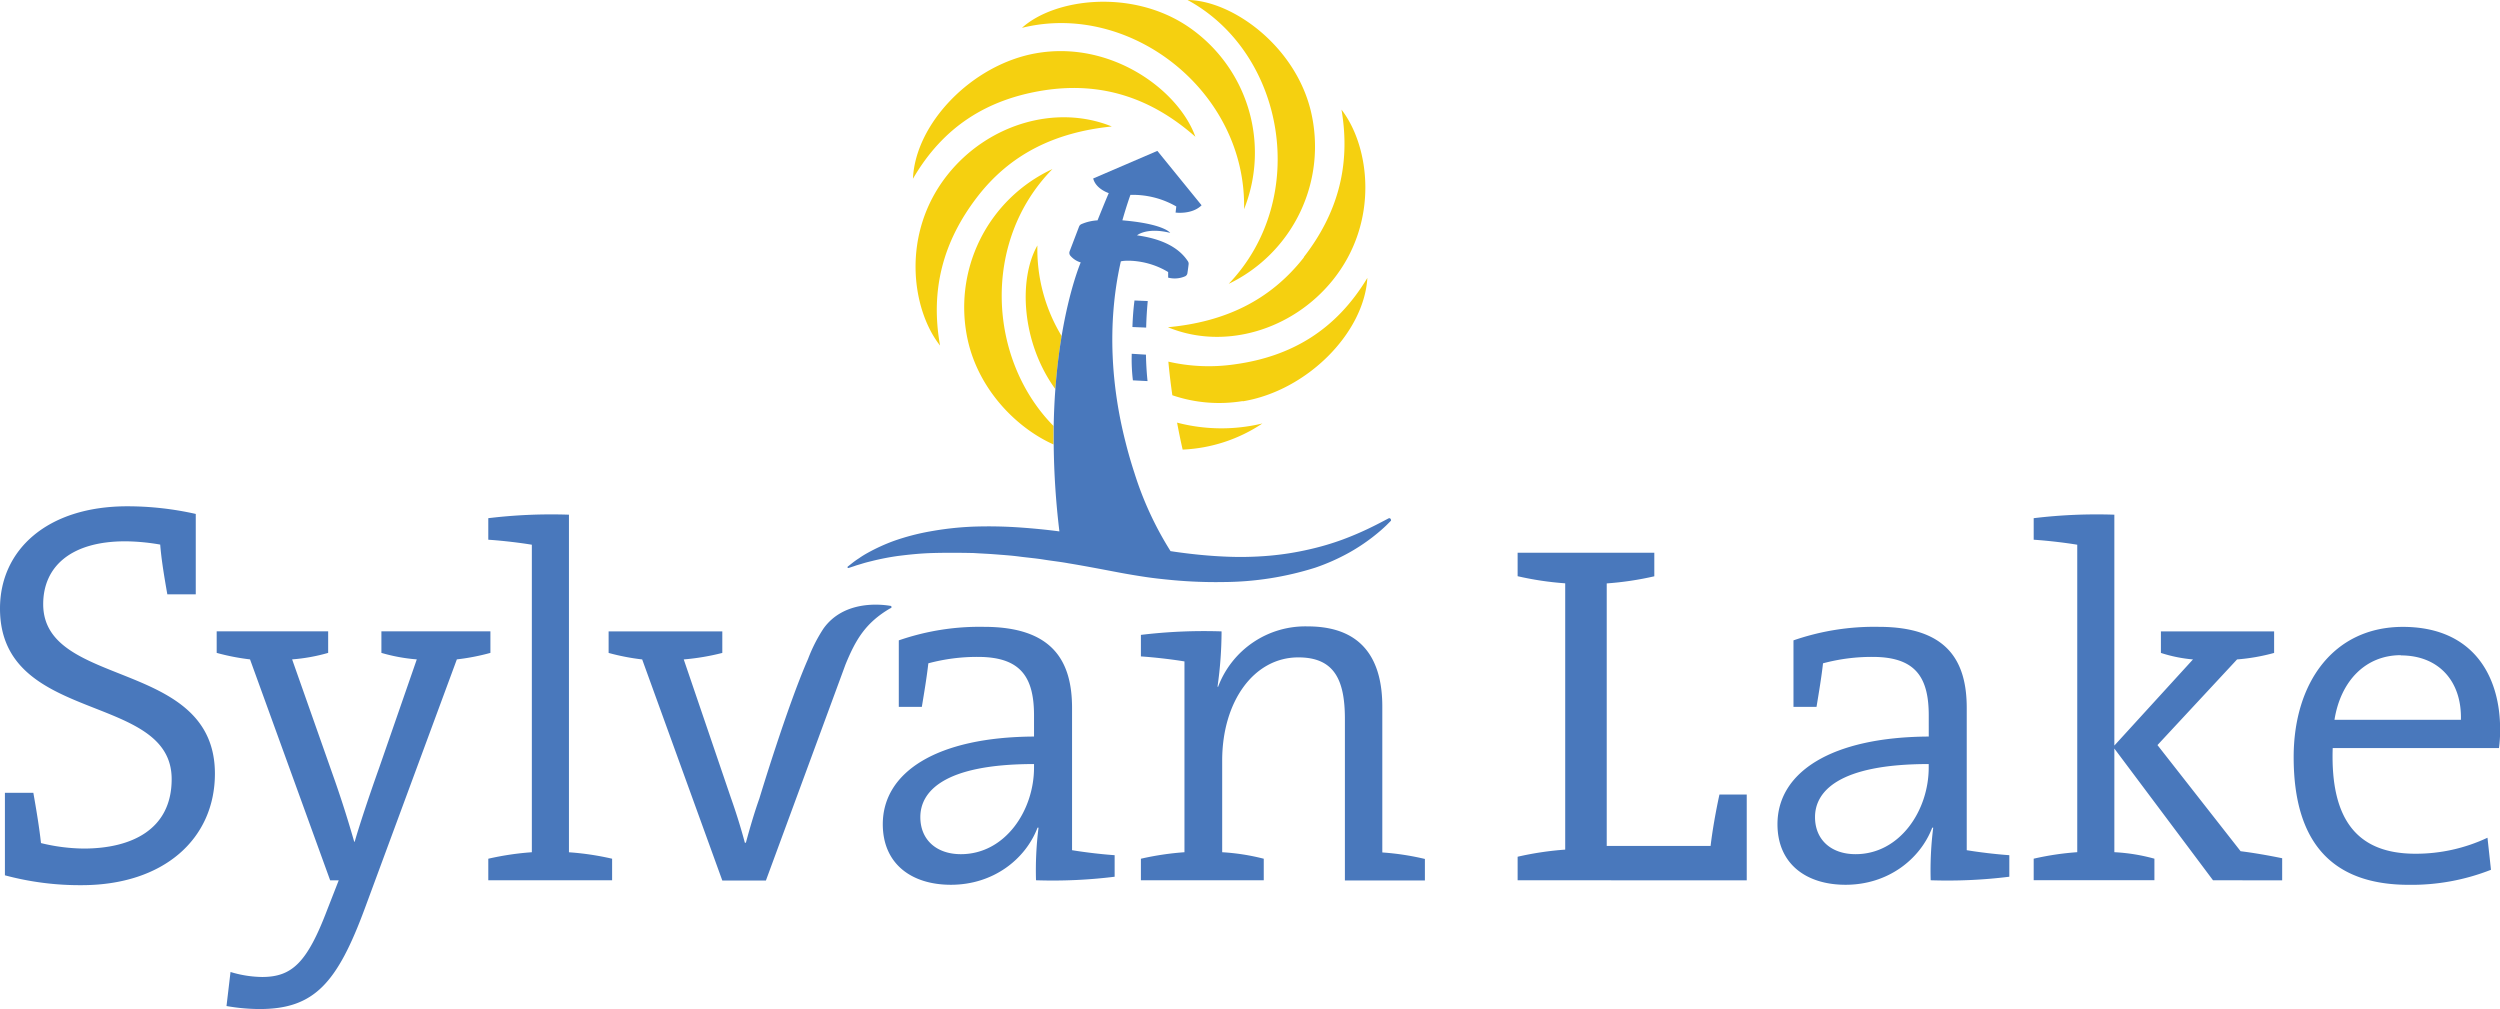 <svg xmlns="http://www.w3.org/2000/svg" width="565.34" height="228.17" viewBox="0 0 565.34 228.17"><defs><style>.a{fill:#4c6796;}.b{fill:#f5d010;}.c{fill:#4978bc;}</style></defs><path class="a" d="M244.51,43.8"/><path class="b" d="M270.32,30.93c-9.92-8.75-21.14-12.51-34.19-10.51-12.82,2-22.81,8.16-29.68,20,.55-12.51,13.29-25.74,27.7-28.35C251.15,9,266.53,20.32,270.32,30.93ZM220.84,44.73c7.56-9.93,17.79-14.82,30.58-16.13-12.79-5.17-28.16-.4-37.16,10.94-10.58,13.34-8.1,30.46-1.68,38.6C210.3,65.35,213.4,54.5,220.84,44.73ZM296.4,25C292.77,10.22,278.55.09,268.55,0c22.18,12.06,27.72,44.93,9.3,64.19A34.47,34.47,0,0,0,296.4,25ZM268.52,5.92c-12.66-8.45-30-6.31-37.42.38,24.5-6.1,50.8,14.39,50.23,41A34.47,34.47,0,0,0,268.52,5.92Zm17,89.83a39.55,39.55,0,0,1-19.34-.18c.41,2.22.84,4.27,1.26,6.1A35.17,35.17,0,0,0,285.49,95.75Zm-4.47-5c14.45-2.38,27.41-15.4,28.16-27.9-7.07,11.75-17.15,17.78-30,19.54a40.75,40.75,0,0,1-15-.61c.24,2.63.55,5.18.9,7.6A32.75,32.75,0,0,0,281,90.7Zm13.81-32.55C287.19,68,276.91,72.81,264.11,74c12.74,5.28,28.16.65,37.25-10.62,10.69-13.25,8.36-30.39,2-38.59C305.55,37.62,302.35,48.44,294.83,58.15ZM238,38.23a34.45,34.45,0,0,0-19.1,38.91c2.55,11.08,11,19.65,19.34,23.37,0-1.43,0-2.82,0-4.18C223.45,81.33,221.89,54.6,238,38.23Zm-3.42,17.3C230.27,63.16,231,77.47,238.66,88c.33-4.51.84-8.53,1.42-12A37.87,37.87,0,0,1,234.59,55.53Z"/><path class="c" d="M18.42,200.17a65.35,65.35,0,0,1-17.31-2.23V179.28H7.54c.74,4.2,1.36,8,1.73,11.37a42.07,42.07,0,0,0,9.64,1.24c10.88,0,19.91-4.33,19.91-15.7C38.83,156.4,0,163.94,0,137.61c0-13.23,10.63-23.12,28.81-23.12a70.48,70.48,0,0,1,15.46,1.73v18.18H37.84c-.74-4.2-1.36-8-1.61-11.25a47.89,47.89,0,0,0-7.91-.74c-12.24,0-18.55,5.69-18.55,14.22,0,19.17,38.83,12.24,38.83,38.33C48.59,189.66,37.09,200.17,18.42,200.17Zm84.89-51.06L82.59,205.18c-6.34,17.22-11.55,23-23.9,23a43.58,43.58,0,0,1-7.47-.68l.91-7.7a25.39,25.39,0,0,0,7.14,1.13c6.8,0,10.19-3.28,14.72-15.18l2.61-6.68H74.66L56.54,149.11A50,50,0,0,1,49,147.64v-4.87H74.21v4.87a40.36,40.36,0,0,1-8.15,1.47l9.74,27.64c1.81,5.21,3.06,9.29,4.3,13.59h.11c1-3.51,3.17-10.08,5.55-16.76l8.49-24.47a39.17,39.17,0,0,1-8-1.47v-4.87H110.9v4.87A50,50,0,0,1,103.32,149.11Zm35.11,45.08v4.87h-28v-4.87a64.22,64.22,0,0,1,9.85-1.47V123.18c-2.72-.45-6.57-.91-9.85-1.13v-4.87a118.31,118.31,0,0,1,18.24-.79v76.34A62.68,62.68,0,0,1,138.43,194.19Zm95.86,4.87a76.8,76.8,0,0,1,.57-11.89h-.23c-2.72,7.13-10,12.91-19.59,12.91-8.95,0-15.4-4.76-15.4-13.7,0-11.78,12.23-19.71,34.2-19.82V161.8c0-8.61-2.94-13.25-12.68-13.25A42.37,42.37,0,0,0,209.93,150c-.34,3.06-.91,6.46-1.47,9.85h-5.21V144.81a55.8,55.8,0,0,1,19.25-3.06c15.52,0,19.93,7.7,19.93,18.35v32.16c2.72.45,6.46.91,9.63,1.13v4.87A113.47,113.47,0,0,1,234.29,199.06Zm-.45-26.28c-20.61,0-25.71,6.34-25.71,12,0,5.1,3.62,8.38,9.17,8.38,10,0,16.54-9.85,16.54-19.59Zm70.3-10.19c0-8.83-2.38-13.93-10.53-13.93-10.08,0-17.22,10-17.22,23.33v20.73a49.31,49.31,0,0,1,9.4,1.47v4.87H258v-4.87a64.22,64.22,0,0,1,9.85-1.47V149.57c-2.72-.45-6.57-.91-9.85-1.13v-4.87a119,119,0,0,1,18.24-.79,89.53,89.53,0,0,1-.91,12.46l.11.11a21.07,21.07,0,0,1,20.27-13.7c12.91,0,16.88,8.15,16.88,18.12v33a59.2,59.2,0,0,1,9.63,1.47v4.87H304.13Zm39.06,36.47v-5.32a70.48,70.48,0,0,1,10.76-1.61V131.91a70.26,70.26,0,0,1-10.76-1.61V125H374.1v5.32a70.23,70.23,0,0,1-10.76,1.61v59.36h23.49c.37-3.21,1.11-7.54,2-11.62H395v19.41Zm93.41,0a76.81,76.81,0,0,1,.57-11.89h-.23c-2.72,7.13-10,12.91-19.59,12.91-8.95,0-15.4-4.76-15.4-13.7,0-11.78,12.23-19.71,34.21-19.82V161.8c0-8.61-2.95-13.25-12.69-13.25A42.37,42.37,0,0,0,412.25,150c-.34,3.06-.91,6.46-1.47,9.85h-5.21V144.81a55.8,55.8,0,0,1,19.25-3.06c15.52,0,19.93,7.7,19.93,18.35v32.16c2.72.45,6.46.91,9.63,1.13v4.87A113.47,113.47,0,0,1,436.6,199.06Zm-.45-26.28c-20.61,0-25.71,6.34-25.71,12,0,5.1,3.62,8.38,9.17,8.38,10,0,16.54-9.85,16.54-19.59Zm64.29,26.28-22.31-29.79v23.44a42,42,0,0,1,9.06,1.47v4.87h-27.3v-4.87a64.22,64.22,0,0,1,9.85-1.47V123.18c-2.72-.45-6.57-.91-9.85-1.13v-4.87a118.31,118.31,0,0,1,18.24-.79V168.6l17.78-19.48a32.39,32.39,0,0,1-7.25-1.47v-4.87h25.6v4.87a44.33,44.33,0,0,1-8.38,1.47l-18,19.37,18.8,24c2.72.34,6.12.91,9.4,1.59v5Zm64.67-29.9h-37.6c-.57,16.88,6.12,23.9,18.69,23.9a38.05,38.05,0,0,0,16.31-3.62l.79,7.25a49,49,0,0,1-18.57,3.4c-17,0-26.05-9.17-26.05-28.88,0-16.88,9.06-29.45,24.69-29.45s22,10.76,22,23.22A30.5,30.5,0,0,1,565.11,169.16Zm-22.2-21c-7.93,0-13.59,5.78-15,14.61H556.5C556.73,154.1,551.52,148.21,542.91,148.21ZM201.32,137c-2.27-.38-10.5-1.25-15.08,5.11a35.2,35.2,0,0,0-3.49,6.85,2.45,2.45,0,0,0-.1.24c-4.71,10.77-10.93,31.37-10.93,31.37-1.13,3.17-2.15,6.68-3.05,10h-.23c-.91-3.39-1.93-6.68-3.17-10.19l-10.65-31.26a53.09,53.09,0,0,0,8.72-1.47v-4.87H137.63v4.87a50.29,50.29,0,0,0,7.59,1.47l18.12,50h9.86l18-48.86,0,0c2.31-5.62,4.52-9.43,10.14-12.71A.22.22,0,0,0,201.32,137Zm113.17-19.62a.36.36,0,0,0-.48-.16h0l-1.26.66c-.82.43-2,1.05-3.57,1.79s-3.42,1.55-5.61,2.36a60.17,60.17,0,0,1-7.48,2.2,65.33,65.33,0,0,1-9.09,1.44,76,76,0,0,1-10.3.18c-3.59-.16-7.29-.54-11-1.07l-1-.15A75.4,75.4,0,0,1,256.55,107c-.75-2.29-1.46-4.72-2.09-7.27-3-11.84-4.27-26.17-1-40.62.83-.27,5.88-.53,10.7,2.41l0,1.26a5.89,5.89,0,0,0,3.86-.31.93.93,0,0,0,.5-.72c.08-.5.19-1.31.27-2a1,1,0,0,0-.14-.63c-2.25-3.48-6.53-5.21-11.53-5.9,0,0,2.17-1.89,7.5-.56,0,0-1.21-1.86-9.65-2.73l-1.16-.11c1-3.51,1.82-5.75,1.82-5.75A19.66,19.66,0,0,1,266,46.69l-.16,1.38s3.72.51,5.88-1.65l-10-12.3-14.51,6.24c.6,2.39,3.52,3.31,3.52,3.31-.7,1.58-2.54,6.16-2.54,6.16a10.78,10.78,0,0,0-3.61.84,1,1,0,0,0-.56.56l-2.14,5.61a1,1,0,0,0,.18,1h0A4.94,4.94,0,0,0,243.53,59a4.76,4.76,0,0,0,.86.34c-.19.44-2.57,6.18-4.31,16.61-.58,3.48-1.09,7.5-1.42,12q-.3,3.92-.38,8.34c0,1.36,0,2.75,0,4.18a177.29,177.29,0,0,0,1.29,19.7c-2.88-.38-5.74-.66-8.53-.86a101.51,101.51,0,0,0-10.95-.22,70.67,70.67,0,0,0-9.82,1.09,52,52,0,0,0-8.11,2.13,42.14,42.14,0,0,0-5.87,2.67c-.78.43-1.46.85-2,1.24a17.33,17.33,0,0,0-1.43,1l-1.13.89a.19.19,0,0,0-.07.21.19.19,0,0,0,.24.12l1.37-.45c.44-.17,1-.31,1.63-.51s1.36-.39,2.19-.59a56.46,56.46,0,0,1,6-1.17c2.33-.29,4.93-.58,7.81-.66s6-.07,9.26,0c1.65.11,3.34.17,5.07.31s3.5.25,5.3.49,3.63.38,5.48.68,3.72.49,5.6.84c3.79.62,7.54,1.35,11.46,2.09,1.91.36,3.95.7,5.95,1s4,.51,6,.7a105.92,105.92,0,0,0,11.73.45,70,70,0,0,0,20.65-3.24,46.79,46.79,0,0,0,7.67-3.4,43.11,43.11,0,0,0,5.35-3.54c1.4-1.09,2.42-2,3.11-2.67l1-1A.35.35,0,0,0,314.49,117.41ZM259.19,74.08q.07-3,.36-6l-3-.13c-.23,1.72-.39,3.72-.47,6Zm-.05,6.12L255.92,80l0,.33a39.93,39.93,0,0,0,.27,5.68l3.31.17C259.3,84.25,259.18,82.24,259.14,80.2Z"/></svg>
